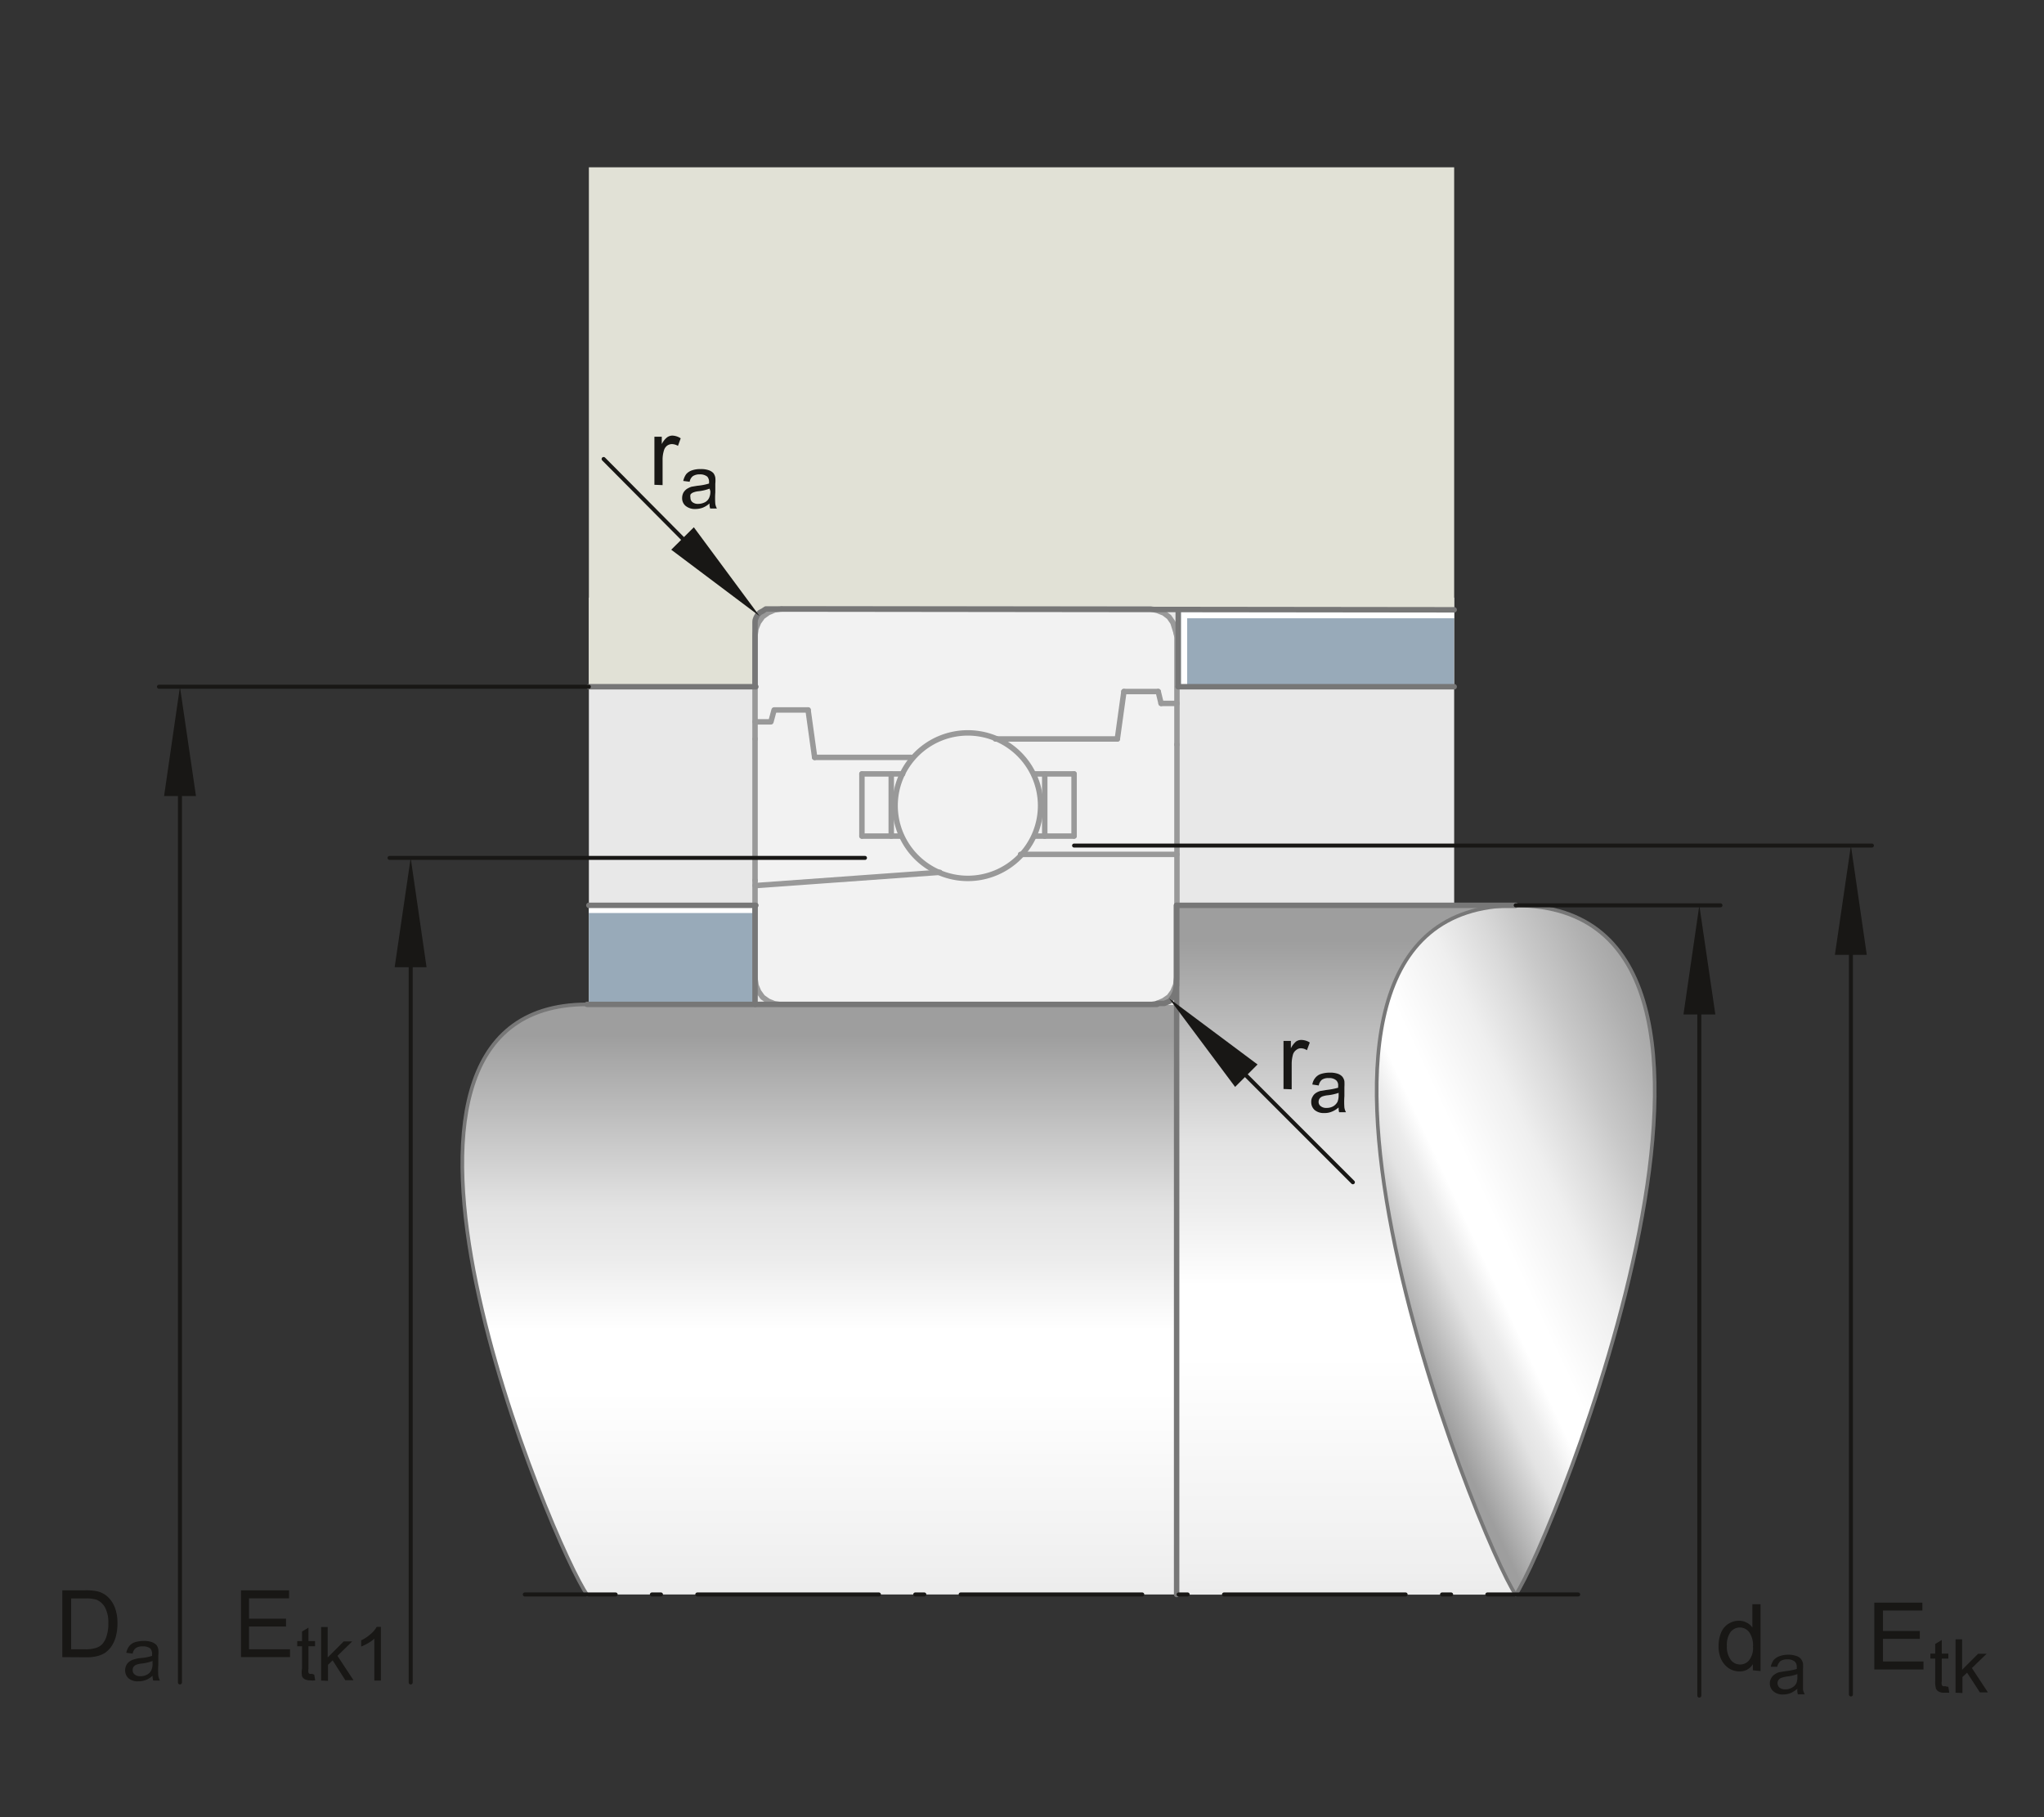 <svg xmlns="http://www.w3.org/2000/svg" xmlns:xlink="http://www.w3.org/1999/xlink" viewBox="0 0 127.56 113.39"><rect x="0" y="0" width="127.56" height="113.39" fill="#333333" stroke="none"/><defs><linearGradient id="linear-gradient" x1="130.32" y1="429.61" x2="130.32" y2="492.97" gradientTransform="translate(-0.25)" gradientUnits="userSpaceOnUse"><stop offset="0.03" stop-color="#9e9e9e"/><stop offset="0.2" stop-color="#e3e3e3"/><stop offset="0.25" stop-color="#ececec"/><stop offset="0.32" stop-color="#fff"/><stop offset="0.38" stop-color="#fff"/><stop offset="0.47" stop-color="#f7f7f7"/><stop offset="0.56" stop-color="#efefef"/><stop offset="0.7" stop-color="#d9d9d9"/><stop offset="0.78" stop-color="#c9c9c9"/><stop offset="0.92" stop-color="#b0b0b0"/><stop offset="1" stop-color="#a6a6a6"/></linearGradient><linearGradient id="linear-gradient-2" x1="84.01" y1="56.49" x2="84.01" y2="130.56" gradientTransform="matrix(1, 0, 0, 1, 0, 0)" xlink:href="#linear-gradient"/><linearGradient id="linear-gradient-3" x1="185.97" y1="438.59" x2="165.02" y2="448.35" gradientUnits="userSpaceOnUse"><stop offset="0.01" stop-color="#a6a6a6"/><stop offset="0.08" stop-color="#b0b0b0"/><stop offset="0.23" stop-color="#c9c9c9"/><stop offset="0.31" stop-color="#d9d9d9"/><stop offset="0.44" stop-color="#efefef"/><stop offset="0.53" stop-color="#f7f7f7"/><stop offset="0.62" stop-color="#fff"/><stop offset="0.69" stop-color="#fff"/><stop offset="0.75" stop-color="#ececec"/><stop offset="0.8" stop-color="#e3e3e3"/><stop offset="0.97" stop-color="#9e9e9e"/></linearGradient></defs><title>000B0191_med_4c_0k_0k</title><g id="rahmen"><rect id="Rahmen_transp" width="127.56" height="113.39" style="fill:none"/></g><g id="fuellungen"><rect x="36.75" y="37.29" width="54" height="26.06" style="fill:#e8e8e8"/><path d="M152.33,429.61H115.6c-16.51,0-1.95,34.14,0,36.78h36.73Z" transform="translate(-78.96 -366.9)" style="fill:url(#linear-gradient)"/><rect x="73.43" y="56.49" width="21.17" height="43.01" style="fill:url(#linear-gradient-2)"/><path d="M173.55,466.4c2.17-3.08,18.39-43,0-43S171.38,463.32,173.55,466.4Z" transform="translate(-78.96 -366.9)" style="fill:url(#linear-gradient-3)"/><polyline points="47.17 42.85 36.75 42.85 36.75 10.44 90.75 10.44 90.75 38 47.79 38 47.61 38.12 47.42 38.22 47.27 38.38 47.18 38.55 47.13 38.69 47.12 38.8 47.12 42.85" style="fill:#e1e1d6"/><rect x="36.75" y="56.49" width="10.37" height="6.18" style="fill:#98aab9"/><rect x="73.4" y="38.05" width="17.34" height="4.8" style="fill:#98aab9"/><polygon points="73.45 39.65 73.45 61.04 73.43 61.04 73.37 61.46 73.21 61.86 72.95 62.19 72.61 62.43 72.22 62.6 71.81 62.69 48.77 62.69 48.34 62.62 47.94 62.46 47.59 62.22 47.35 61.86 47.17 61.47 47.12 61.04 47.12 39.65 47.17 39.2 47.35 38.82 47.59 38.47 47.94 38.23 48.34 38.06 48.77 38 71.81 38 72.22 38.08 72.63 38.24 72.95 38.5 73.21 38.84 73.42 39.54 73.42 39.55 73.45 39.65" style="fill:#f2f2f2"/></g><g id="lichtkanten"><line x1="36.75" y1="56.77" x2="47.12" y2="56.77" style="fill:none;stroke:#fff;stroke-linejoin:round;stroke-width:0.397px"/><polyline points="90.75 38.38 73.89 38.38 73.89 42.85" style="fill:none;stroke:#fff;stroke-miterlimit:10;stroke-width:0.397px"/></g><g id="konturen"><path d="M134.82,417.17a4.54,4.54,0,1,1,4.54,4.54,4.54,4.54,0,0,1-4.54-4.54Z" transform="translate(-78.96 -366.9)" style="fill:none;stroke:#999;stroke-linecap:round;stroke-linejoin:round;stroke-width:0.34px"/><line x1="47.12" y1="54.93" x2="47.12" y2="46.11" style="fill:none;stroke:#999;stroke-linecap:round;stroke-linejoin:round;stroke-width:0.34px"/><polyline points="47.12 45.04 48.11 45.04 48.31 44.3 50.43 44.3" style="fill:none;stroke:#999;stroke-linecap:round;stroke-linejoin:round;stroke-width:0.34px"/><line x1="50.43" y1="44.3" x2="50.84" y2="47.26" style="fill:none;stroke:#999;stroke-linecap:round;stroke-linejoin:round;stroke-width:0.34px"/><line x1="73.45" y1="53.31" x2="73.45" y2="46.46" style="fill:none;stroke:#999;stroke-linecap:round;stroke-linejoin:round;stroke-width:0.34px"/><line x1="47.12" y1="61.04" x2="47.12" y2="54.93" style="fill:none;stroke:#999;stroke-linecap:round;stroke-linejoin:round;stroke-width:0.34px"/><line x1="69.73" y1="46.11" x2="70.14" y2="43.15" style="fill:none;stroke:#999;stroke-linecap:round;stroke-linejoin:round;stroke-width:0.34px"/><line x1="70.14" y1="43.15" x2="72.28" y2="43.15" style="fill:none;stroke:#999;stroke-linecap:round;stroke-linejoin:round;stroke-width:0.34px"/><line x1="72.28" y1="43.15" x2="72.46" y2="43.89" style="fill:none;stroke:#999;stroke-linecap:round;stroke-linejoin:round;stroke-width:0.34px"/><line x1="72.46" y1="43.89" x2="73.45" y2="43.89" style="fill:none;stroke:#999;stroke-linecap:round;stroke-linejoin:round;stroke-width:0.34px"/><line x1="47.12" y1="55.26" x2="58.65" y2="54.43" style="fill:none;stroke:#999;stroke-linecap:round;stroke-linejoin:round;stroke-width:0.34px"/><polyline points="63.69 53.31 73.45 53.31 73.45 61.05" style="fill:none;stroke:#999;stroke-linecap:round;stroke-linejoin:round;stroke-width:0.34px"/><line x1="62.12" y1="46.11" x2="69.73" y2="46.11" style="fill:none;stroke:#999;stroke-linecap:round;stroke-linejoin:round;stroke-width:0.34px"/><polygon points="73.43 39.65 73.37 39.24 73.43 39.65 73.43 39.65" style="fill:none;stroke:#999;stroke-linecap:round;stroke-linejoin:round;stroke-width:0.34px"/><line x1="50.84" y1="47.26" x2="56.87" y2="47.26" style="fill:none;stroke:#999;stroke-linecap:round;stroke-linejoin:round;stroke-width:0.34px"/><polyline points="48.77 38 48.33 38.06 47.94 38.23 47.59 38.48 47.34 38.83 47.18 39.22 47.12 39.65 47.12 46.11" style="fill:none;stroke:#999;stroke-linecap:round;stroke-linejoin:round;stroke-width:0.34px"/><polyline points="73.45 46.46 73.45 39.65 73.2 38.85 72.96 38.5 72.63 38.25 72.22 38.09 71.81 38 48.77 38" style="fill:none;stroke:#999;stroke-linecap:round;stroke-linejoin:round;stroke-width:0.34px"/><polyline points="73.43 61.05 73.37 61.46 73.2 61.87 72.96 62.2 72.61 62.44 72.22 62.61 71.81 62.69 48.77 62.69 48.33 62.63 47.94 62.47 47.59 62.22 47.34 61.87 47.18 61.48 47.12 61.05" style="fill:none;stroke:#999;stroke-linecap:round;stroke-linejoin:round;stroke-width:0.34px"/><line x1="53.79" y1="48.29" x2="53.79" y2="52.16" style="fill:none;stroke:#999;stroke-linecap:round;stroke-linejoin:round;stroke-width:0.34px"/><line x1="53.79" y1="48.29" x2="56.33" y2="48.29" style="fill:none;stroke:#999;stroke-linecap:round;stroke-linejoin:round;stroke-width:0.34px"/><line x1="53.79" y1="52.17" x2="56.21" y2="52.17" style="fill:none;stroke:#999;stroke-linecap:round;stroke-linejoin:round;stroke-width:0.34px"/><line x1="55.62" y1="48.29" x2="55.62" y2="52.17" style="fill:none;stroke:#999;stroke-linecap:round;stroke-linejoin:round;stroke-width:0.34px"/><line x1="67.03" y1="48.29" x2="67.03" y2="52.16" style="fill:none;stroke:#999;stroke-linecap:round;stroke-linejoin:round;stroke-width:0.34px"/><line x1="67.03" y1="48.29" x2="64.53" y2="48.29" style="fill:none;stroke:#999;stroke-linecap:round;stroke-linejoin:round;stroke-width:0.34px"/><line x1="67.03" y1="52.17" x2="64.57" y2="52.17" style="fill:none;stroke:#999;stroke-linecap:round;stroke-linejoin:round;stroke-width:0.34px"/><line x1="65.2" y1="48.29" x2="65.2" y2="52.17" style="fill:none;stroke:#999;stroke-linecap:round;stroke-linejoin:round;stroke-width:0.34px"/><line x1="36.64" y1="62.67" x2="72.21" y2="62.67" style="fill:none;stroke:#777;stroke-linecap:round;stroke-linejoin:round;stroke-width:0.34px"/><path d="M115.6,466.4c-1.94-2.64-16.51-36.83,0-36.83" transform="translate(-78.96 -366.9)" style="fill:none;stroke:#777;stroke-linecap:round;stroke-linejoin:round;stroke-width:0.227px"/><polyline points="94.59 56.49 73.43 56.49 73.43 99.49" style="fill:none;stroke:#777;stroke-linecap:round;stroke-linejoin:round;stroke-width:0.34px"/><path d="M173.55,466.4c2.17-3.08,18.39-43,0-43S171.38,463.32,173.55,466.4Z" transform="translate(-78.96 -366.9)" style="fill:none;stroke:#777;stroke-linecap:round;stroke-linejoin:round;stroke-width:0.227px"/><line x1="98.49" y1="99.49" x2="92.82" y2="99.49" style="fill:none;stroke:#181715;stroke-linecap:round;stroke-linejoin:round;stroke-width:0.25px"/><line x1="90.56" y1="99.49" x2="88.85" y2="99.49" style="fill:none;stroke:#181715;stroke-linecap:round;stroke-linejoin:round;stroke-width:0.25px;stroke-dasharray:0.567,2.267"/><line x1="87.72" y1="99.49" x2="39.55" y2="99.49" style="fill:none;stroke:#181715;stroke-linecap:round;stroke-linejoin:round;stroke-width:0.25px;stroke-dasharray:11.334,2.267,0.567,2.267"/><line x1="38.42" y1="99.49" x2="32.75" y2="99.49" style="fill:none;stroke:#181715;stroke-linecap:round;stroke-linejoin:round;stroke-width:0.25px"/><line x1="47.12" y1="62.67" x2="47.12" y2="56.49" style="fill:none;stroke:#777;stroke-linecap:round;stroke-linejoin:round;stroke-width:0.34px"/><line x1="90.75" y1="42.85" x2="73.53" y2="42.85" style="fill:none;stroke:#777;stroke-linecap:round;stroke-linejoin:round;stroke-width:0.34px"/><path d="M152.38,423.39v5l-.08.41-.12.26-.22.31-.34.14-.45,0" transform="translate(-78.96 -366.9)" style="fill:none;stroke:#777;stroke-linecap:round;stroke-linejoin:round;stroke-width:0.34px"/><line x1="47.17" y1="42.85" x2="36.75" y2="42.85" style="fill:none;stroke:#777;stroke-linecap:round;stroke-linejoin:round;stroke-width:0.34px"/><line x1="73.53" y1="38.05" x2="73.53" y2="42.85" style="fill:none;stroke:#777;stroke-linecap:round;stroke-linejoin:round;stroke-width:0.34px"/><line x1="47.17" y1="56.49" x2="36.75" y2="56.49" style="fill:none;stroke:#777;stroke-linecap:round;stroke-linejoin:round;stroke-width:0.34px"/><polyline points="47.12 42.85 47.12 38.8 47.13 38.69 47.18 38.55 47.27 38.38 47.42 38.22 47.61 38.12 47.79 38 90.75 38.05" style="fill:none;stroke:#777;stroke-linecap:round;stroke-linejoin:round;stroke-width:0.34px"/></g><g id="masslinien_masspfeile"><line x1="94.59" y1="56.49" x2="107.37" y2="56.49" style="fill:none;stroke:#181715;stroke-linecap:round;stroke-linejoin:round;stroke-width:0.25px"/><line x1="106.05" y1="62.22" x2="106.05" y2="105.8" style="fill:none;stroke:#181715;stroke-linecap:round;stroke-linejoin:round;stroke-width:0.25px"/><polygon points="105.06 63.3 106.05 56.49 107.05 63.3 105.06 63.3" style="fill:#181715"/><line x1="67.03" y1="52.76" x2="116.82" y2="52.76" style="fill:none;stroke:#181715;stroke-linecap:round;stroke-linejoin:round;stroke-width:0.25px"/><line x1="115.51" y1="58.5" x2="115.51" y2="105.73" style="fill:none;stroke:#181715;stroke-linecap:round;stroke-linejoin:round;stroke-width:0.25px"/><polygon points="114.51 59.58 115.51 52.76 116.5 59.58 114.51 59.58" style="fill:#181715"/><line x1="11.23" y1="48.59" x2="11.23" y2="104.98" style="fill:none;stroke:#181715;stroke-linecap:round;stroke-linejoin:round;stroke-width:0.25px"/><polygon points="10.24 49.67 11.23 42.85 12.23 49.67 10.24 49.67" style="fill:#181715"/><line x1="9.92" y1="42.85" x2="36.75" y2="42.85" style="fill:none;stroke:#181715;stroke-linecap:round;stroke-linejoin:round;stroke-width:0.25px"/><line x1="25.63" y1="59.27" x2="25.63" y2="104.98" style="fill:none;stroke:#181715;stroke-linecap:round;stroke-linejoin:round;stroke-width:0.25px"/><polygon points="24.63 60.35 25.63 53.53 26.62 60.35 24.63 60.35" style="fill:#181715"/><line x1="24.31" y1="53.53" x2="53.98" y2="53.53" style="fill:none;stroke:#181715;stroke-linecap:round;stroke-linejoin:round;stroke-width:0.25px"/><line x1="84.43" y1="73.77" x2="77.02" y2="66.36" style="fill:none;stroke:#181715;stroke-linecap:round;stroke-linejoin:round;stroke-width:0.25px"/><polygon points="78.48 66.42 72.96 62.3 77.08 67.82 78.48 66.42" style="fill:#181715"/><line x1="43.36" y1="34.37" x2="37.67" y2="28.64" style="fill:none;stroke:#181715;stroke-linecap:round;stroke-linejoin:round;stroke-width:0.25px"/><polygon points="43.3 32.9 47.4 38.44 41.89 34.3 43.3 32.9" style="fill:#181715"/></g><g id="_0k_0k" data-name="0k_0k"><path d="M119.8,397.15v-3h.46v.46a1.21,1.21,0,0,1,.33-.42.57.57,0,0,1,.33-.11,1,1,0,0,1,.52.17l-.17.47a.79.79,0,0,0-.38-.11.54.54,0,0,0-.3.1.56.56,0,0,0-.19.28,1.89,1.89,0,0,0-.09.6v1.58Z" transform="translate(-78.96 -366.9)" style="fill:#181715"/><path d="M123.24,398.31a1.38,1.38,0,0,1-.43.27,1.33,1.33,0,0,1-.45.08.91.91,0,0,1-.62-.2.62.62,0,0,1-.21-.49.73.73,0,0,1,.08-.33.77.77,0,0,1,.21-.23,1.38,1.38,0,0,1,.3-.14l.36-.06a3.48,3.48,0,0,0,.73-.14V397a.5.5,0,0,0-.11-.36.71.71,0,0,0-.47-.14.74.74,0,0,0-.43.11.56.56,0,0,0-.2.35l-.4-.05a1.16,1.16,0,0,1,.18-.42.81.81,0,0,1,.36-.24,1.55,1.55,0,0,1,.55-.08,1.4,1.4,0,0,1,.5.07.72.72,0,0,1,.29.18.65.65,0,0,1,.12.28,1.79,1.79,0,0,1,0,.38v.54a5,5,0,0,0,0,.72.91.91,0,0,0,.1.29h-.42A.82.82,0,0,1,123.24,398.31Zm0-.92a2.85,2.85,0,0,1-.67.16,1.2,1.2,0,0,0-.35.08.37.37,0,0,0-.17.13.46.46,0,0,0,0,.2.34.34,0,0,0,.12.27.53.53,0,0,0,.36.11.93.93,0,0,0,.42-.1.58.58,0,0,0,.27-.29.89.89,0,0,0,.07-.41Z" transform="translate(-78.96 -366.9)" style="fill:#181715"/><path d="M159.06,434.85v-3h.46v.46a1.32,1.32,0,0,1,.32-.42.56.56,0,0,1,.33-.1,1,1,0,0,1,.53.16l-.18.48a.68.68,0,0,0-.37-.12.44.44,0,0,0-.3.11.54.54,0,0,0-.2.28,2.21,2.21,0,0,0-.08.59v1.58Z" transform="translate(-78.96 -366.9)" style="fill:#181715"/><path d="M162.5,436a1.42,1.42,0,0,1-.44.27,1.12,1.12,0,0,1-.45.08.88.88,0,0,1-.61-.19.66.66,0,0,1-.21-.5.57.57,0,0,1,.08-.32.61.61,0,0,1,.21-.24,1,1,0,0,1,.29-.13l.37-.06a4.29,4.29,0,0,0,.73-.14v-.11a.42.42,0,0,0-.12-.35.63.63,0,0,0-.46-.14.7.7,0,0,0-.43.1.59.59,0,0,0-.2.36l-.4-.06a.82.82,0,0,1,.18-.41.75.75,0,0,1,.36-.25,1.82,1.82,0,0,1,.55-.08,1.43,1.43,0,0,1,.5.07.68.68,0,0,1,.28.18.66.66,0,0,1,.13.28,2.92,2.92,0,0,1,0,.38v.55a5,5,0,0,0,0,.72.84.84,0,0,0,.1.29h-.43A1,1,0,0,1,162.5,436Zm0-.91a2.94,2.94,0,0,1-.67.15,1.39,1.39,0,0,0-.36.08.42.42,0,0,0-.16.13.36.36,0,0,0-.06.2.32.32,0,0,0,.13.27.53.53,0,0,0,.36.11.82.82,0,0,0,.42-.1.72.72,0,0,0,.27-.28,1.08,1.08,0,0,0,.07-.41Z" transform="translate(-78.96 -366.9)" style="fill:#181715"/><path d="M82.85,470.3v-4.17h1.43a3.4,3.4,0,0,1,.74.06,1.46,1.46,0,0,1,.61.3,1.76,1.76,0,0,1,.5.72,2.71,2.71,0,0,1,.16,1,3.11,3.11,0,0,1-.11.84,2.09,2.09,0,0,1-.28.6,1.71,1.71,0,0,1-.38.38,1.75,1.75,0,0,1-.5.21,2.7,2.7,0,0,1-.67.07Zm.55-.49h.89a2.13,2.13,0,0,0,.64-.08.92.92,0,0,0,.38-.21,1.29,1.29,0,0,0,.3-.53,2.38,2.38,0,0,0,.11-.8,2,2,0,0,0-.21-1,1.11,1.11,0,0,0-.52-.47,2.15,2.15,0,0,0-.72-.08H83.4Z" transform="translate(-78.96 -366.9)" style="fill:#181715"/><path d="M88.48,471.46a1.26,1.26,0,0,1-.89.35.89.89,0,0,1-.61-.19.66.66,0,0,1-.21-.5.73.73,0,0,1,.08-.33.66.66,0,0,1,.21-.23,1,1,0,0,1,.3-.13,1.75,1.75,0,0,1,.36-.07,2.93,2.93,0,0,0,.73-.14v-.1a.5.5,0,0,0-.11-.36.71.71,0,0,0-.47-.13.74.74,0,0,0-.43.1.56.56,0,0,0-.2.35l-.4-.05a1,1,0,0,1,.18-.41.75.75,0,0,1,.36-.25,1.82,1.82,0,0,1,.55-.08,1.43,1.43,0,0,1,.5.07.8.8,0,0,1,.29.18.65.65,0,0,1,.12.28,1.79,1.79,0,0,1,0,.38v.54a5.1,5.1,0,0,0,0,.73,1.11,1.11,0,0,0,.1.29h-.42A1,1,0,0,1,88.48,471.46Zm0-.92a2.85,2.85,0,0,1-.67.16,1.39,1.39,0,0,0-.36.08.42.42,0,0,0-.16.13.35.35,0,0,0-.05.2.34.34,0,0,0,.12.27.53.53,0,0,0,.36.11.82.82,0,0,0,.42-.1.58.58,0,0,0,.27-.29.89.89,0,0,0,.07-.41Z" transform="translate(-78.96 -366.9)" style="fill:#181715"/><path d="M94,470.3v-4.17h3v.5H94.5v1.27h2.31v.49H94.5v1.42h2.56v.49Z" transform="translate(-78.96 -366.9)" style="fill:#181715"/><path d="M98.57,471.39l.06.36a1.15,1.15,0,0,1-.31,0,.78.78,0,0,1-.34-.07.39.39,0,0,1-.17-.19,1.28,1.28,0,0,1,0-.48v-1.39h-.3v-.32h.3v-.6l.4-.24v.84h.41v.32h-.41v1.41a.56.56,0,0,0,0,.23.13.13,0,0,0,.07.08.24.24,0,0,0,.14,0Z" transform="translate(-78.96 -366.9)" style="fill:#181715"/><path d="M99,471.76v-3.34h.41v1.9l1-1h.53l-.92.9,1,1.52h-.51l-.79-1.24-.29.28v1Z" transform="translate(-78.96 -366.9)" style="fill:#181715"/><path d="M102.73,471.76h-.41v-2.61a2.19,2.19,0,0,1-.39.28,3.34,3.34,0,0,1-.43.21v-.39a2.33,2.33,0,0,0,.6-.4,1.57,1.57,0,0,0,.37-.44h.26Z" transform="translate(-78.96 -366.9)" style="fill:#181715"/><path d="M188.35,471.12v-.38a.93.93,0,0,1-.84.45,1.22,1.22,0,0,1-.67-.2,1.44,1.44,0,0,1-.47-.56,1.94,1.94,0,0,1-.16-.82,2.18,2.18,0,0,1,.15-.82,1.2,1.2,0,0,1,.45-.56,1.22,1.22,0,0,1,.67-.2,1,1,0,0,1,.49.12.92.92,0,0,1,.35.3V467h.51v4.17Zm-1.62-1.51a1.33,1.33,0,0,0,.25.87.72.72,0,0,0,.58.28.71.71,0,0,0,.56-.27,1.24,1.24,0,0,0,.24-.84,1.43,1.43,0,0,0-.24-.91.74.74,0,0,0-.59-.29.75.75,0,0,0-.57.28A1.4,1.4,0,0,0,186.73,469.61Z" transform="translate(-78.96 -366.9)" style="fill:#181715"/><path d="M191.13,472.27a1.69,1.69,0,0,1-.44.28,1.33,1.33,0,0,1-.45.08.86.86,0,0,1-.61-.2.64.64,0,0,1-.22-.49.63.63,0,0,1,.09-.33.58.58,0,0,1,.21-.23.87.87,0,0,1,.29-.14l.36-.06a4.09,4.09,0,0,0,.73-.14.59.59,0,0,0,0-.11.45.45,0,0,0-.12-.35.69.69,0,0,0-.47-.14.76.76,0,0,0-.42.1.69.69,0,0,0-.21.36l-.4,0a1.16,1.16,0,0,1,.18-.42.91.91,0,0,1,.37-.24,1.49,1.49,0,0,1,.54-.09,1.43,1.43,0,0,1,.51.08.59.59,0,0,1,.28.18.73.73,0,0,1,.13.28,2.74,2.74,0,0,1,0,.37v.55c0,.38,0,.62,0,.72a1,1,0,0,0,.11.29h-.43A.82.82,0,0,1,191.13,472.27Zm0-.91a2.83,2.83,0,0,1-.66.15,1.82,1.82,0,0,0-.36.09.34.34,0,0,0-.16.13.33.33,0,0,0-.06.19.38.38,0,0,0,.12.28.58.58,0,0,0,.37.11.82.82,0,0,0,.42-.11.66.66,0,0,0,.27-.28,1.07,1.07,0,0,0,.06-.41Z" transform="translate(-78.96 -366.9)" style="fill:#181715"/><path d="M195.93,471.07V466.9h3v.49h-2.46v1.28h2.3v.49h-2.3v1.41H199v.5Z" transform="translate(-78.96 -366.9)" style="fill:#181715"/><path d="M200.55,472.15l.06.37-.31,0a.68.68,0,0,1-.35-.07.42.42,0,0,1-.17-.18,1.62,1.62,0,0,1-.05-.49v-1.39h-.3v-.31h.3v-.6l.41-.25v.85h.41v.31h-.41v1.42a.56.56,0,0,0,0,.22.18.18,0,0,0,.07.08.26.26,0,0,0,.14,0A.69.69,0,0,0,200.55,472.15Z" transform="translate(-78.96 -366.9)" style="fill:#181715"/><path d="M201,472.52v-3.33h.41v1.9l1-1h.53l-.92.89,1,1.52h-.5l-.8-1.23-.29.27v1Z" transform="translate(-78.96 -366.9)" style="fill:#181715"/></g></svg>
